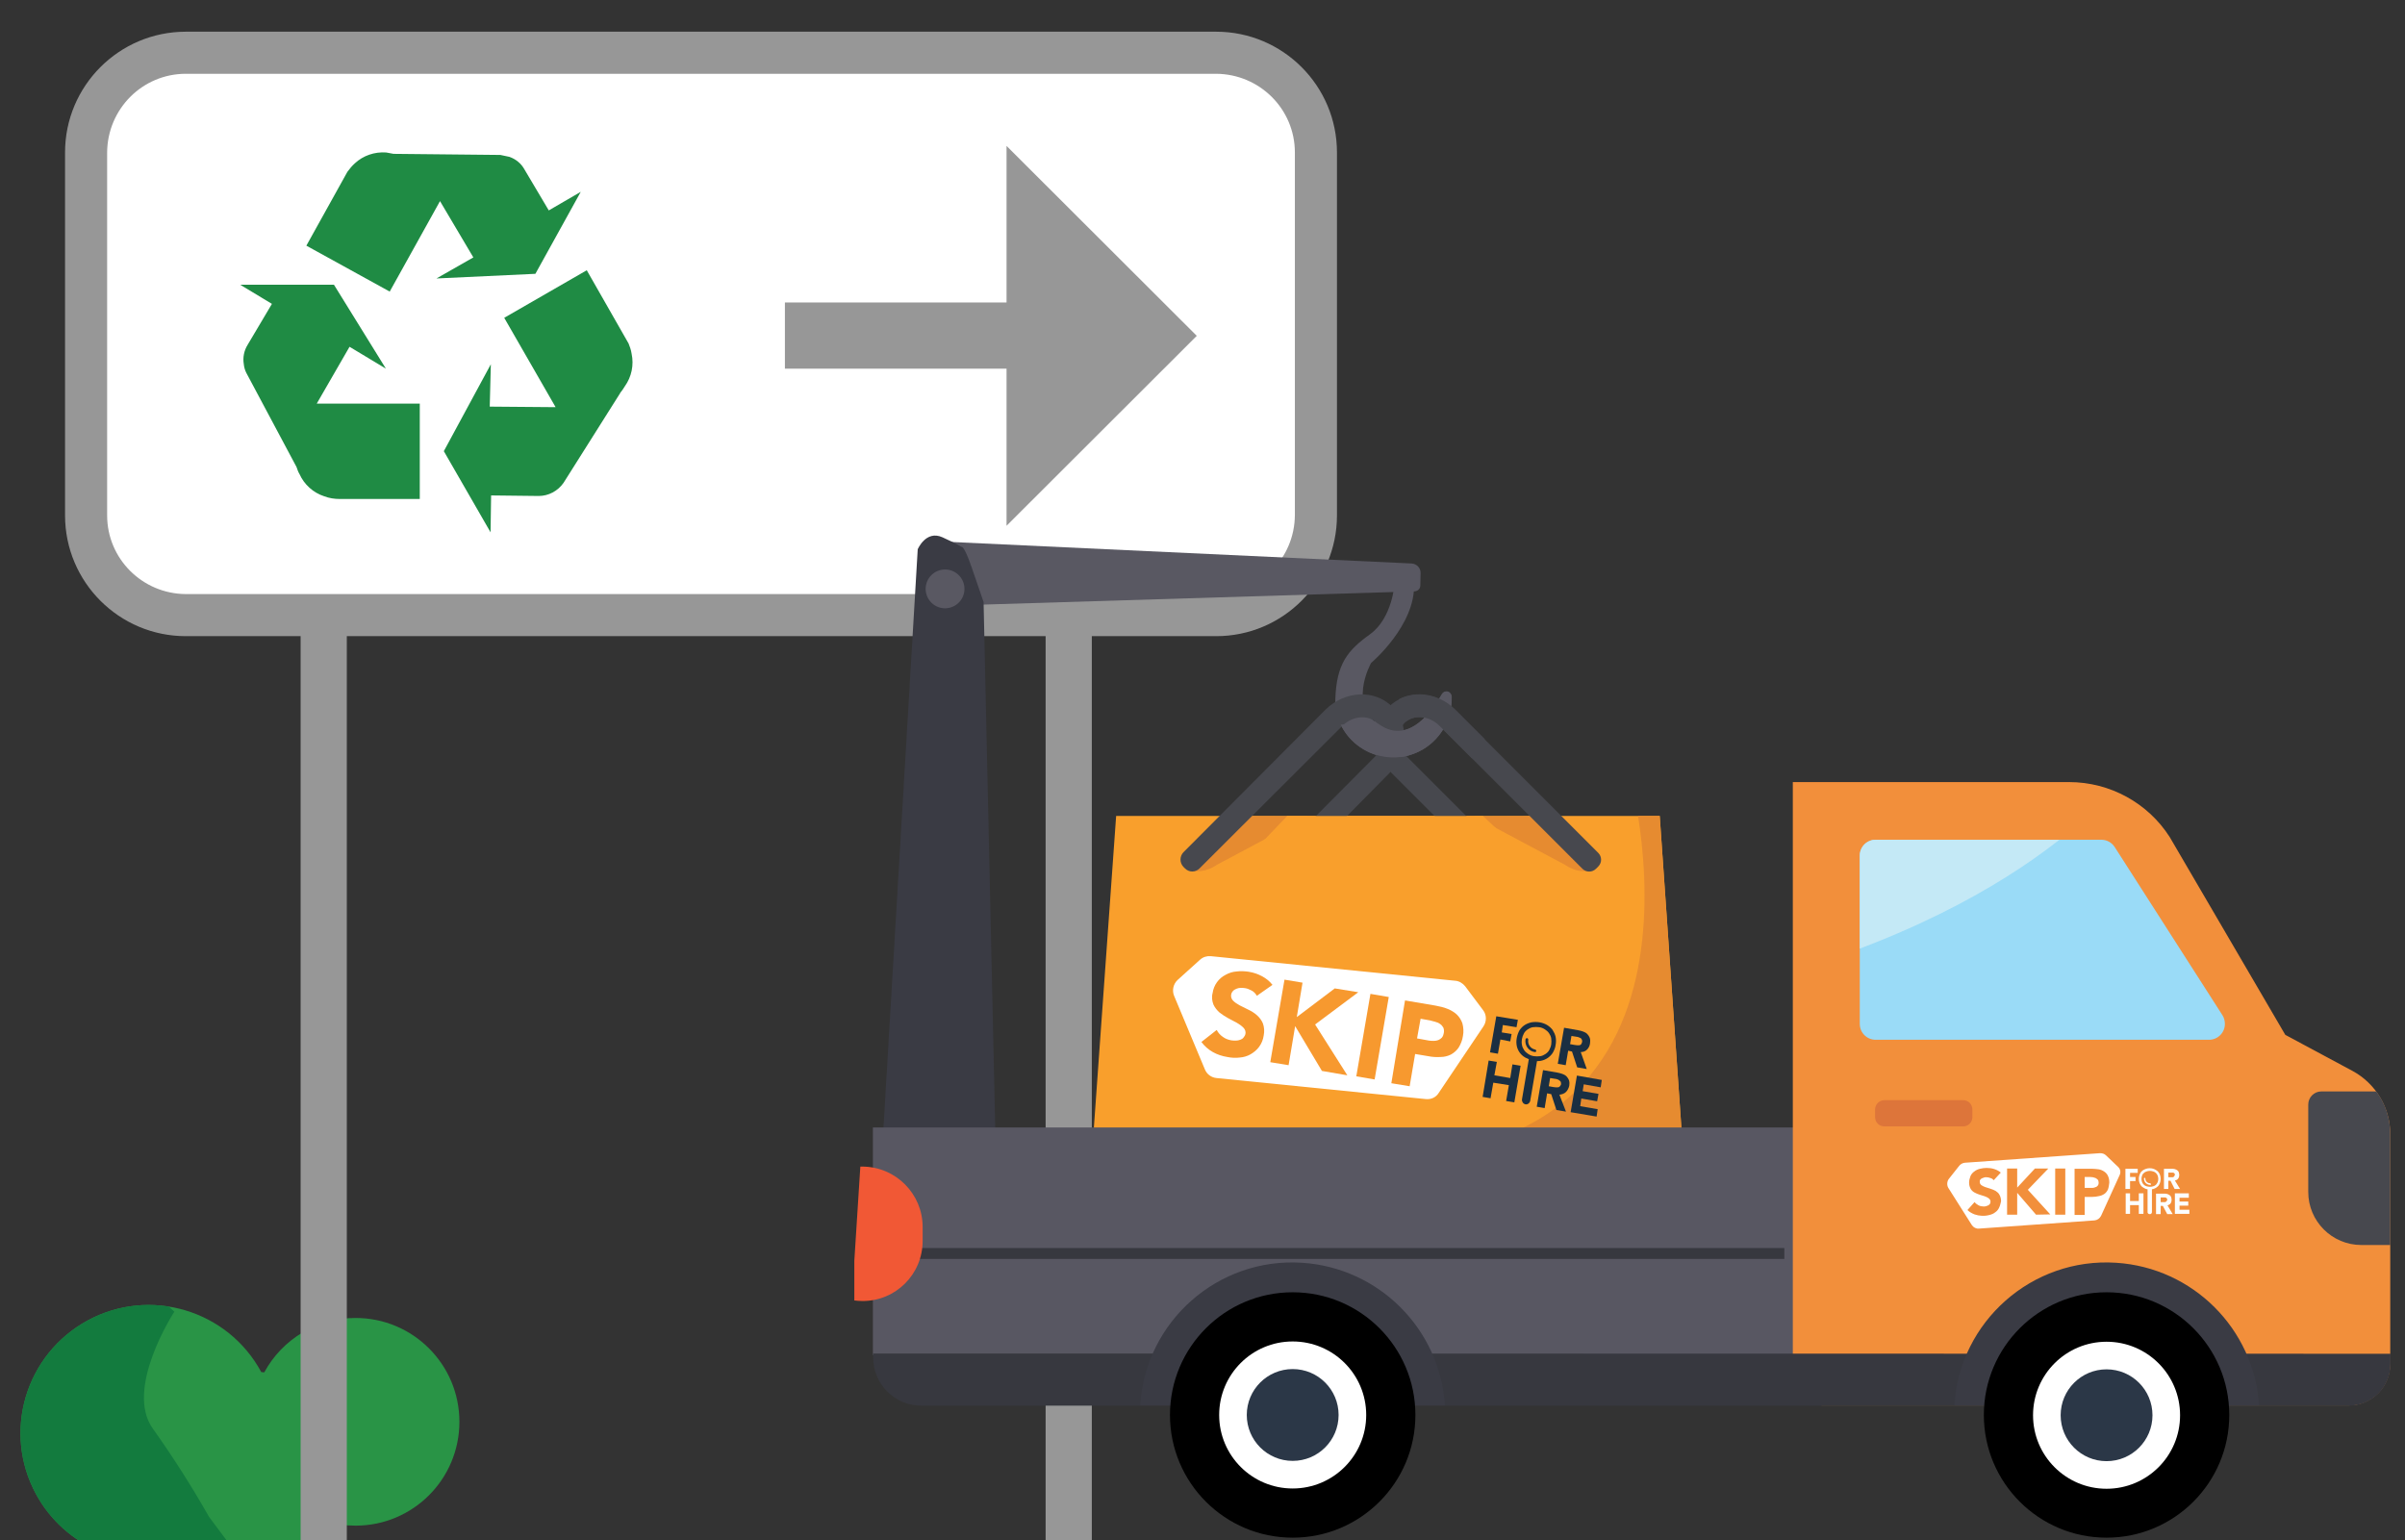 <?xml version="1.0" encoding="utf-8"?>
<!-- Generator: Adobe Illustrator 24.1.1, SVG Export Plug-In . SVG Version: 6.00 Build 0)  -->
<svg version="1.1" id="Layer_1" xmlns="http://www.w3.org/2000/svg" xmlns:xlink="http://www.w3.org/1999/xlink" x="0px" y="0px"
	 viewBox="0 0 880 563.7" style="enable-background:new 0 0 880 563.7;" xml:space="preserve">
<rect x="0" y="0" width="880" height="563.7" fill="#333333" stroke="none"/>
<style type="text/css">
	.st0{clip-path:url(#SVGID_2_);}
	.st1{fill:#299446;}
	.st2{clip-path:url(#SVGID_4_);}
	.st3{fill:#137B3E;}
	.st4{fill:#979797;}
	.st5{fill:#FFFFFF;}
	.st6{fill-rule:evenodd;clip-rule:evenodd;fill:#1F8B44;}
	.st7{fill:#595862;}
	.st8{fill:#F99F2C;}
	.st9{clip-path:url(#SVGID_6_);}
	.st10{fill:#E68B30;}
	.st11{fill:#47484E;}
	.st12{fill:#F7992F;}
	.st13{fill:#1A2F42;}
	.st14{fill:#3A3B44;}
	.st15{fill:#585762;}
	.st16{fill:#F28F3B;}
	.st17{fill:#37383F;}
	.st18{fill:#2B3747;}
	.st19{fill:#9ADBF7;}
	.st20{clip-path:url(#SVGID_8_);}
	.st21{fill:#C4E9F6;}
	.st22{fill:#DD753A;}
	.st23{fill:#FCFEFF;}
	.st24{fill:#F15835;}
</style>
<g>
	<defs>
		<polygon id="SVGID_1_" points="926.6,563.7 -52,563.7 -51.2,-45.9 927.5,-45.9 		"/>
	</defs>
	<clipPath id="SVGID_2_">
		<use xlink:href="#SVGID_1_"  style="overflow:visible;"/>
	</clipPath>
	<g class="st0">
		<path class="st1" d="M130.1,482.3c-14,0-26.8,7.7-33.4,19.9l-1.1-0.1c-12.3-22.8-40.8-31.2-63.5-18.9
			C9.3,495.6,0.8,524,13.2,546.8c10.5,19.3,33,28.8,54.2,22.7c16.4,13.1,40.3,10.4,53.4-6c1.4-1.8,2.7-3.7,3.7-5.6
			c1.9,0.3,3.7,0.4,5.6,0.4c21,0,38-17,38-38S151.1,482.3,130.1,482.3L130.1,482.3z"/>
		<g>
			<defs>
				<path id="SVGID_3_" d="M63.8,480c0,0-18.5,28.3-7.8,42.9c7.4,10.4,14.2,21.1,20.5,32.2L94,578.5L35.4,599L-29,551.2l4-45.3
					L28.7,448L63.8,480z"/>
			</defs>
			<clipPath id="SVGID_4_">
				<use xlink:href="#SVGID_3_"  style="overflow:visible;"/>
			</clipPath>
			<g class="st2">
				<path class="st3" d="M130.1,482.3c-14,0-26.8,7.7-33.4,19.9l-1.1-0.1c-12.3-22.8-40.8-31.2-63.5-18.9
					C9.3,495.6,0.8,524,13.2,546.8c10.5,19.3,33,28.8,54.2,22.7c16.4,13.1,40.3,10.4,53.4-6c1.4-1.8,2.7-3.7,3.7-5.6
					c1.9,0.3,3.7,0.4,5.6,0.4c21,0,38-17,38-38S151.1,482.3,130.1,482.3L130.1,482.3z"/>
			</g>
		</g>
		<rect x="111.3" y="84.6" class="st4" width="14.3" height="477.8"/>
		<path class="st4" d="M126.9,565.3H110V81.7h16.9V565.3z M112.6,559.5h11.8v-472h-11.8V559.5z"/>
		<rect x="383.9" y="84.6" class="st4" width="14.3" height="477.8"/>
		<path class="st4" d="M399.5,565.3h-16.9V81.7h16.9V565.3z M385.2,559.5H397v-472h-11.8V559.5z"/>
		<path class="st5" d="M72.9,19.3h367.2c22.9,0,41.4,18.5,41.4,41.4v122.9c0,22.9-18.5,41.4-41.4,41.4H72.9
			c-22.9,0-41.4-18.5-41.4-41.4V60.7C31.5,37.8,50,19.3,72.9,19.3z"/>
		<path class="st4" d="M489.2,55.8v132.8c0,24.4-19.8,44.2-44.2,44.2H68c-24.4,0-44.2-19.8-44.2-44.2V55.8
			c0-24.4,19.8-44.2,44.2-44.2h377C469.4,11.6,489.2,31.4,489.2,55.8z M445,217.3c15.9,0,28.7-12.9,28.8-28.8V55.8
			c0-15.9-12.9-28.7-28.8-28.8H68c-15.9,0-28.7,12.9-28.8,28.8v132.8c0,15.9,12.9,28.7,28.8,28.8H445z"/>
		<polygon class="st4" points="368.3,53.4 437.9,122.9 368.3,192.4 368.3,134.9 287.2,134.9 287.2,110.7 368.3,110.7 		"/>
		<path class="st6" d="M231.1,129.4c0.9,4.2,0,8.5-2.5,12c-0.5,0.8-1,1.6-1.6,2.3c-0.1,0.1-0.1,0.1-0.1,0.2l-20.7,32.8
			c-2.1,3-5.5,4.8-9.1,4.8l-17.4-0.2l-0.2,13.5l-17.1-29.7l17.2-31.8l-0.4,15.5l24.1,0.2l-18.8-32.7l30.2-17.4l15.3,26.8
			C230.4,126.7,230.9,128,231.1,129.4z M112.1,89.9l15-27c0.8-1.1,1.7-2.2,2.7-3.1c3.1-2.9,7.3-4.3,11.5-4l2.7,0.5l39.1,0.4l3.3,0.7
			c2.3,0.8,4.3,2.4,5.5,4.6l8.9,15l11.7-6.8l-16.6,30l-36.2,1.7l13.5-7.7L161,73.6l-18.4,33.1L112.1,89.9z M87.9,104.2h34.3l19,30.7
			l-13.3-8l-12,20.8h37.7l0,34.9h-29.3c-1.9,0-3.9-0.3-5.7-1c-4-1.3-7.3-4.3-9-8.1c-0.5-0.8-0.8-1.7-1.1-2.6l-18.4-34.5
			c-0.5-1-0.8-2.1-0.9-3.2c-0.4-2.4,0.1-4.9,1.4-7l8.9-15L87.9,104.2z"/>
		<path class="st6" d="M143.9,57.1l2.2,0.4c3.4,1.1,6.3,3.4,8,6.5l6.3,9.9l-1.1,2L142.5,106l-29.7-16.3l14.5-26.2
			c0.8-1.1,1.6-2.1,2.6-3c3-2.8,7.1-4.2,11.2-3.9L143.9,57.1"/>
		<path class="st6" d="M204.2,148.1h-0.8l-1.8-3.1l-16.5-28.7l29.3-16.9l14.9,26c0.6,1.2,1,2.5,1.2,3.8c0.8,4,0,8.3-2.4,11.6
			c-0.4,0.7-0.8,1.4-1.4,2l-0.4,0.4c-0.5,0.4-1,0.9-1.5,1.4c-2.6,2.4-6.1,3.7-9.7,3.6L204.2,148.1"/>
		<path class="st6" d="M109.4,170.7c-0.2-0.7-0.4-1.4-0.5-2.1c-0.8-3.5-0.1-7.1,1.7-10.2l6-10.3h36.6V182h-28.4
			c-1.9,0.1-3.8-0.3-5.5-1c-3.9-1.3-7.1-4.1-8.8-7.9C110,172.4,109.6,171.6,109.4,170.7"/>
		<path class="st7" d="M343,198.1l173.5,8.1c1.9,0.1,3.4,1.7,3.3,3.6l-0.1,4.5c0,1.1-0.9,2-2,2.1l-162.9,5"/>
		<path class="st8" d="M427.6,453.5h163.5c13.8,0,25-12.7,25-28.3l-8.8-126.6H408.4l-8.8,123.2C399.6,439.3,412.2,453.5,427.6,453.5
			z"/>
		<g>
			<defs>
				<path id="SVGID_5_" d="M427.6,453.5h163.5c13.8,0,25-12.7,25-28.3l-8.8-126.6H408.4l-8.8,123.2
					C399.6,439.3,412.2,453.5,427.6,453.5z"/>
			</defs>
			<clipPath id="SVGID_6_">
				<use xlink:href="#SVGID_5_"  style="overflow:visible;"/>
			</clipPath>
			<g class="st9">
				<path class="st10" d="M595.4,279.7c0,0,44.5,151.9-102.3,143s-188.2,60.6-188.2,60.6h341.9l43.7-199.6L595.4,279.7z"/>
			</g>
		</g>
		<path class="st10" d="M539.3,298.7l33.4,17.8c0,0,4.3,3.3,9.3,2l-18.4-19.9L539.3,298.7z"/>
		<path class="st10" d="M478.6,298.7l-33.4,17.8c0,0-4.3,3.3-9.3,2l18.4-19.9L478.6,298.7z"/>
		<path class="st11" d="M503.7,269.9c0.1,4.9,2.1,9.6,5.6,13.1l42,42l5.8-5.8l-42-42c-1.8-1.8-2.9-4.1-3.2-6.6"/>
		<path class="st11" d="M512,270.6c-0.3-2.2,0.5-4.5,2-6.1c3.1-3.1,9-2.6,12.7,1.1l52.3,52.3c1.4,1.4,3.6,1.4,5,0l0.8-0.8
			c1.4-1.4,1.4-3.6,0-5l-52.3-52.3c-7-7-18-7.5-24.4-1.1c-3,3-4.6,7-4.5,11.3"/>
		<path class="st5" d="M521.7,402.2l-76.6-7.7c-1.9-0.2-3.5-1.4-4.2-3.1l-11.3-27c-0.8-2-0.3-4.3,1.3-5.8l8.2-7.4
			c1.1-1,2.5-1.4,3.9-1.3l89.5,9c1.4,0.1,2.7,0.9,3.6,2l6.6,8.8c1.3,1.7,1.3,4.1,0.1,5.9L526.4,400
			C525.4,401.6,523.6,402.4,521.7,402.2"/>
		<path class="st12" d="M459.9,364.4c-0.5-0.8-1.1-1.5-1.9-1.9c-0.8-0.4-1.6-0.8-2.5-0.9c-0.5-0.1-1-0.1-1.5-0.1
			c-0.5,0-1,0.1-1.5,0.3c-0.5,0.2-0.9,0.4-1.3,0.8c-1,1-1,2.6,0,3.6c0.7,0.7,1.5,1.2,2.4,1.7c1,0.5,2,1,3.2,1.6
			c1.1,0.5,2.2,1.2,3.1,2c0.9,0.8,1.7,1.8,2.2,3c0.5,1.4,0.6,2.9,0.3,4.4c-0.2,1.5-0.8,3-1.7,4.2c-0.8,1.1-1.9,2-3.1,2.7
			c-1.2,0.7-2.6,1.1-4,1.2c-1.5,0.2-3,0.1-4.5-0.2c-1.9-0.3-3.7-0.9-5.3-1.8c-1.6-0.9-3.1-2.2-4.2-3.7l5.6-4.4
			c0.5,1,1.3,1.9,2.2,2.5c0.9,0.7,2,1.1,3.1,1.3c0.6,0.1,1.1,0.1,1.7,0.1c0.5,0,1.1-0.1,1.6-0.3c0.5-0.2,0.9-0.4,1.2-0.8
			c0.3-0.4,0.6-0.8,0.7-1.3c0.2-0.8-0.1-1.7-0.7-2.3c-0.7-0.7-1.5-1.3-2.4-1.8c-1-0.5-2.1-1.1-3.2-1.7c-1.1-0.6-2.2-1.3-3.2-2.1
			c-0.9-0.8-1.7-1.8-2.2-2.9c-0.5-1.3-0.7-2.8-0.3-4.2c0.4-2.9,2.2-5.4,4.8-6.7c1.2-0.7,2.6-1.1,4-1.2c1.5-0.2,3-0.1,4.4,0.1
			c1.7,0.3,3.3,0.8,4.8,1.6c1.5,0.8,2.8,1.8,3.9,3.2L459.9,364.4z"/>
		<polygon class="st12" points="470,358.5 476.6,359.6 474.5,372.2 488.4,361.7 497,363.1 481.2,374.9 493,393.5 483.7,391.9 
			473.9,375.5 471.5,389.8 464.8,388.7 		"/>
		
			<rect x="486.8" y="376.2" transform="matrix(0.169 -0.986 0.986 0.169 43.075 810.279)" class="st12" width="30.6" height="6.8"/>
		<path class="st12" d="M514.1,366.1l11.2,1.9c1.5,0.3,3,0.6,4.4,1.2c1.3,0.5,2.4,1.2,3.4,2.1c0.9,0.9,1.6,2,2,3.2
			c0.4,1.5,0.5,3.1,0.2,4.6c-0.2,1.5-0.8,3-1.6,4.3c-0.7,1-1.7,1.9-2.8,2.5c-1.2,0.6-2.5,0.9-3.8,0.9c-1.5,0.1-3,0-4.5-0.3l-4.8-0.8
			l-2,11.8l-6.7-1.1L514.1,366.1z M518.5,380l4.4,0.8c0.6,0.1,1.2,0.1,1.8,0.1c0.5,0,1.1-0.1,1.6-0.3c0.5-0.2,0.9-0.5,1.3-0.9
			c0.4-0.5,0.6-1.1,0.7-1.7c0.1-0.7,0.1-1.3-0.2-2c-0.3-0.5-0.7-1-1.2-1.3c-0.5-0.4-1.1-0.6-1.8-0.8c-0.6-0.2-1.3-0.3-1.9-0.5
			l-3.4-0.6L518.5,380z"/>
		<polygon class="st13" points="549,380.4 552.6,381.1 553.1,378.4 549.5,377.8 549.9,375.1 554.9,375.9 555.4,373.2 547.5,371.9 
			545.2,385.1 548.1,385.6 		"/>
		<path class="st13" d="M566.4,387.1c0.7-0.5,1.4-1.2,1.8-1.9c0.5-0.9,0.9-1.8,1-2.8c0.2-1,0.2-2,0-3c-0.2-0.9-0.6-1.7-1.1-2.5
			c-0.5-0.7-1.2-1.3-2-1.8c-1.7-1-3.7-1.3-5.7-1c-0.9,0.2-1.7,0.5-2.5,1c-0.8,0.5-1.4,1.2-1.9,1.9c-0.5,0.9-0.8,1.8-1,2.8
			c-0.2,1-0.2,2,0,3c0.4,1.8,1.5,3.3,3.1,4.2c0.4,0.2,0.9,0.4,1.3,0.6l-2.5,14.7c-0.1,0.8,0.4,1.6,1.2,1.8s1.6-0.4,1.8-1.2l0,0
			l2.5-14.6c0.5,0,1,0,1.4-0.1C564.8,388,565.7,387.6,566.4,387.1 M561.3,386.5c-0.8-0.1-1.5-0.4-2.1-0.8c-0.6-0.4-1.1-0.8-1.5-1.4
			c-0.4-0.6-0.7-1.2-0.8-1.9c-0.3-1.4,0-2.9,0.7-4.2c0.3-0.6,0.8-1.1,1.4-1.5c0.6-0.4,1.2-0.7,1.9-0.8c0.8-0.1,1.5-0.1,2.3,0
			c0.8,0.1,1.5,0.4,2.1,0.8c0.6,0.4,1.1,0.8,1.5,1.4c0.4,0.6,0.7,1.2,0.8,1.9c0.1,0.7,0.1,1.5,0,2.2c-0.1,0.7-0.4,1.4-0.7,2
			c-0.3,0.6-0.8,1.1-1.4,1.5c-0.6,0.4-1.2,0.7-1.9,0.8C562.8,386.6,562,386.6,561.3,386.5"/>
		<path class="st13" d="M578.4,385c0.9,0,1.7-0.3,2.3-0.9c0.6-0.6,1-1.4,1.1-2.3c0.1-0.7,0.1-1.3-0.1-2c-0.2-0.5-0.5-1-0.9-1.4
			c-0.4-0.4-0.9-0.7-1.5-0.9c-0.6-0.2-1.2-0.4-1.9-0.5l-5.1-0.9l-2.3,13.2l2.9,0.5l0.9-5.3l1.4,0.3l1.9,5.8l3.5,0.6L578.4,385z
			 M578.5,382.2c-0.2,0.2-0.4,0.3-0.7,0.3c-0.3,0-0.5,0-0.8,0c-0.3,0-0.6-0.1-0.8-0.1l-1.7-0.3l0.5-3l1.9,0.3c0.3,0,0.5,0.1,0.8,0.2
			c0.2,0.1,0.5,0.2,0.7,0.3c0.4,0.3,0.6,0.9,0.5,1.4C578.8,381.7,578.7,381.9,578.5,382.2"/>
		<polygon class="st13" points="552.6,394.5 546.8,393.5 547.7,388.6 544.7,388.1 542.5,401.4 545.4,401.9 546.4,396.2 552.1,397.1 
			551.1,402.9 554.1,403.4 556.4,390 553.4,389.5 		"/>
		<path class="st13" d="M573,399.6c0.6-0.6,1-1.4,1.2-2.3c0.1-0.7,0.1-1.3-0.1-2c-0.2-0.5-0.5-1-0.9-1.4c-0.4-0.4-0.9-0.7-1.5-0.9
			c-0.6-0.2-1.3-0.4-1.9-0.5l-5.2-0.9l-2.3,13.4l2.9,0.5l0.9-5.4l1.5,0.3l1.9,5.8l3.5,0.6l-2.4-6.2
			C571.5,400.5,572.4,400.2,573,399.6 M570.7,397.6c-0.2,0.2-0.4,0.3-0.7,0.3c-0.3,0-0.6,0-0.8,0l-0.8-0.1l-1.7-0.3l0.5-3l1.9,0.3
			c0.3,0,0.5,0.1,0.8,0.2c0.3,0.1,0.5,0.2,0.7,0.4c0.2,0.1,0.4,0.3,0.5,0.5c0.1,0.3,0.1,0.6,0.1,0.9
			C571.1,397.1,570.9,397.4,570.7,397.6"/>
		<polygon class="st13" points="578.6,402 584.4,403 584.9,400.3 579.1,399.3 579.5,396.8 585.7,397.9 586.1,395.2 577,393.6 
			574.7,407 584.2,408.6 584.6,405.9 578.2,404.8 		"/>
		<path class="st13" d="M561.8,384.1c-1.7-0.3-2.9-1.9-2.6-3.6c0,0,0,0,0,0c0-0.3-0.1-0.5-0.4-0.6c-0.3,0-0.5,0.1-0.6,0.4
			c-0.4,2.2,1.1,4.4,3.4,4.7c0,0,0,0,0,0c0.3,0,0.5-0.1,0.5-0.4c0,0,0,0,0,0C562.2,384.4,562,384.2,561.8,384.1
			C561.7,384.1,561.7,384.1,561.8,384.1"/>
		<path class="st7" d="M488.6,256c-0.3,12.2,10.4,22,22.7,21.2c11.3-0.9,19.9-10.3,19.8-21.6c0-0.2,0-0.5,0-0.7c-0.1-1-1-1.9-2-1.8
			c-0.6,0-1.2,0.4-1.5,0.9c-3.8,6.7-11.7,17.3-21.4,12.2c-13.8-7.2-4.5-23.6-4.5-23.6s16.4-13.8,15.7-29.1h-7.1c0,0-0.8,12.7-9,18.6
			S489,242.9,488.6,256z"/>
		<path class="st11" d="M433,317.2l0.6,0.6c1.5,1.5,3.8,1.5,5.3,0c0,0,0,0,0,0l52.2-52.1c3.7-3.8,9.6-4.3,12.7-1.1s2.6,9-1.1,12.7
			L463.2,317l5.8,5.8l39.3-39.8c7-7,7.5-18,1.1-24.4s-17.3-5.9-24.4,1.1L433,311.9C431.6,313.4,431.6,315.7,433,317.2z"/>
		<polygon class="st8" points="542.6,298.6 471,298.6 452.8,317.6 463.5,331.7 532.2,334.8 556.8,332.3 560.3,321.3 554.3,309.5 		
			"/>
		<path class="st7" d="M490.6,265.2c5.2,10.6,18,15,28.6,9.8c7.4-3.6,12.1-11.2,12-19.5c0-0.2,0-0.5,0-0.7c-0.1-1-1-1.9-2-1.8
			c-0.6,0-1.2,0.4-1.5,0.9c-3.8,6.7-11.7,17.3-21.4,12.2c-1.1-0.6-2.2-1.3-3.2-2.2"/>
		<path class="st11" d="M514.7,263.9c3.2-2.5,8.5-1.8,12,1.7l12,12l4.6-7.1l-10.8-10.8c-5.8-5.8-14.3-7.2-20.7-3.8"/>
		<path class="st14" d="M322.6,424l13.2-223c0,0,3-7.1,9-4.4s6.9,3.5,6.9,3.5s0.9-1.1,3.9,7.7l4.3,12.5l4.3,194.4L322.6,424z"/>
		<circle class="st7" cx="345.8" cy="215.5" r="7.1"/>
		<polygon class="st15" points="319.4,495.8 319.4,412.6 657.9,412.6 657.9,505.8 330.4,505.8 		"/>
		<path class="st16" d="M666.5,514.3h192.9c8.4,0,15.2-6.8,15.2-15.2c0,0,0,0,0,0V415c0-9.6-5.3-18.5-13.8-23.1l-24.6-13.2
			l-42.3-72.4c-8-12.5-21.9-20.1-36.8-20.1H656v221.7"/>
		<path class="st17" d="M319.5,495.3v1.5c0,9.7,7.9,17.6,17.6,17.6c0,0,0,0,0,0h522.4c8.4,0,15.2-6.8,15.2-15.2c0,0,0,0,0,0v-3.8
			L319.5,495.3z"/>
		<path class="st14" d="M826.6,514.3H715.1c1.9-30.8,28.5-54.2,59.2-52.2C802.4,463.9,824.8,486.3,826.6,514.3z"/>
		<path class="st14" d="M528.7,514.3H417.2c1.9-30.8,28.5-54.2,59.2-52.2C504.5,463.9,526.9,486.3,528.7,514.3L528.7,514.3z"/>
		<circle cx="770.8" cy="517.8" r="44.9"/>
		<circle class="st5" cx="770.8" cy="517.9" r="26.9"/>
		<circle class="st18" cx="770.8" cy="517.9" r="16.8"/>
		<path class="st11" d="M874.6,415v40.6H864c-10.7,0-19.4-8.7-19.4-19.4v-32c0-2.6,2.1-4.8,4.8-4.8l0,0h20.1
			C872.9,404,874.6,409.4,874.6,415z"/>
		<path class="st19" d="M686.3,380.5h122c3.2,0,5.8-2.6,5.8-5.8c0-1.1-0.3-2.3-0.9-3.2L773.8,310c-1.1-1.7-2.9-2.7-4.9-2.7h-82.6
			c-3.2,0-5.8,2.6-5.8,5.8v61.6C680.5,377.9,683.1,380.5,686.3,380.5z"/>
		<g>
			<defs>
				<path id="SVGID_7_" d="M686.3,380.5h122c3.2,0,5.8-2.6,5.8-5.8c0-1.1-0.3-2.3-0.9-3.2L773.8,310c-1.1-1.7-2.9-2.7-4.9-2.7h-82.6
					c-3.2,0-5.8,2.6-5.8,5.8v61.6C680.5,377.9,683.1,380.5,686.3,380.5z"/>
			</defs>
			<clipPath id="SVGID_8_">
				<use xlink:href="#SVGID_7_"  style="overflow:visible;"/>
			</clipPath>
			<g class="st20">
				<path class="st21" d="M776.5,285.1c0,0-41.9,59-171.6,82.6l10.5-81.2L776.5,285.1z"/>
			</g>
		</g>
		<path class="st22" d="M689.5,402.6h28.8c1.9,0,3.4,1.5,3.4,3.4v2.8c0,1.9-1.5,3.4-3.4,3.4h-28.8c-1.9,0-3.4-1.5-3.4-3.4V406
			C686.1,404.1,687.7,402.6,689.5,402.6z"/>
		<path class="st5" d="M766.8,431.1c-0.3-0.1-0.7-0.2-1-0.3c-0.4,0-0.7-0.1-1.1-0.1h-1.9v4h2.5c0.3,0,0.7,0,1-0.1
			c0.3-0.1,0.6-0.2,0.8-0.3c0.3-0.2,0.5-0.4,0.6-0.6c0.2-0.3,0.2-0.7,0.2-1c0-0.4-0.1-0.7-0.3-1
			C767.4,431.5,767.1,431.3,766.8,431.1z"/>
		<path class="st5" d="M775,427l-4.4-4.2c-0.6-0.6-1.4-0.8-2.2-0.8l-49.5,3.5c-0.8,0.1-1.5,0.5-2,1.1l-3.8,4.8
			c-0.7,0.9-0.8,2.3-0.2,3.3l8.6,13.6c0.6,0.9,1.6,1.4,2.6,1.3l42.3-3c1-0.1,1.9-0.7,2.4-1.7l6.7-14.7
			C776.1,429.1,775.9,427.8,775,427z M731.5,441.9c-0.3,0.7-0.8,1.3-1.4,1.7c-0.6,0.5-1.3,0.8-2.1,1c-1.8,0.5-3.8,0.4-5.5-0.2
			c-1-0.4-1.9-0.9-2.6-1.6l2.6-2.9c0.4,0.5,0.9,0.9,1.5,1.2c0.6,0.3,1.2,0.4,1.8,0.4c0.3,0,0.6,0,0.9-0.1c0.3-0.1,0.6-0.2,0.8-0.3
			c0.2-0.1,0.4-0.3,0.6-0.5c0.4-0.7,0.3-1.5-0.3-2c-0.4-0.3-0.9-0.6-1.5-0.8c-0.6-0.2-1.2-0.4-1.9-0.6c-0.7-0.2-1.3-0.5-1.9-0.8
			c-0.6-0.3-1.1-0.8-1.4-1.3c-0.4-0.7-0.6-1.5-0.6-2.3c0-0.8,0.2-1.6,0.5-2.4c0.3-0.7,0.8-1.3,1.4-1.7c0.6-0.5,1.3-0.8,2.1-1
			c0.8-0.2,1.6-0.3,2.4-0.3c0.9,0,1.9,0.1,2.8,0.4c0.9,0.3,1.7,0.7,2.4,1.3l-2.6,2.8c-0.3-0.4-0.7-0.7-1.2-0.8
			c-0.5-0.2-1-0.3-1.5-0.3c-0.3,0-0.6,0-0.8,0.1c-0.3,0.1-0.6,0.2-0.8,0.3c-0.2,0.1-0.5,0.3-0.6,0.5c-0.2,0.2-0.2,0.5-0.2,0.8
			c0,0.5,0.2,0.9,0.6,1.2c0.4,0.3,0.9,0.5,1.4,0.7c0.6,0.2,1.2,0.4,1.9,0.6c0.7,0.2,1.3,0.5,1.9,0.8c0.6,0.4,1.1,0.8,1.4,1.4
			c0.4,0.7,0.6,1.5,0.6,2.4C732,440.3,731.9,441.1,731.5,441.9z M745,444.5l-6.9-8v8h-3.7v-16.9h3.7v7l6.5-7h4.9l-7.5,7.8l8.2,9
			L745,444.5z M755.7,444.5H752v-16.9h3.7L755.7,444.5z M771.3,435.3c-0.3,0.6-0.7,1.2-1.3,1.6c-0.6,0.4-1.3,0.7-2,0.8
			c-0.8,0.2-1.6,0.3-2.5,0.3h-2.7v6.6h-3.7v-16.9h6.3c0.8,0,1.7,0.1,2.5,0.2c0.7,0.1,1.4,0.4,2,0.8c0.6,0.4,1.1,0.9,1.4,1.6
			c0.4,0.8,0.5,1.6,0.5,2.5C771.7,433.6,771.6,434.5,771.3,435.3L771.3,435.3z"/>
		<polygon class="st23" points="779.4,432.2 781.4,432.2 781.4,430.7 779.4,430.7 779.4,429.2 782.2,429.2 782.2,427.7 777.7,427.7 
			777.7,435.1 779.4,435.1 		"/>
		<path class="st23" d="M789.5,434.2c0.4-0.3,0.6-0.8,0.8-1.2c0.4-1,0.4-2.2,0-3.2c-0.2-0.5-0.5-0.9-0.8-1.2
			c-0.4-0.3-0.8-0.6-1.3-0.8c-1-0.4-2.2-0.4-3.2,0c-0.5,0.2-0.9,0.4-1.3,0.8c-0.4,0.3-0.6,0.8-0.8,1.2c-0.4,1-0.4,2.2,0,3.2
			c0.2,0.5,0.5,0.9,0.8,1.2c0.4,0.3,0.8,0.6,1.3,0.8c0.2,0.1,0.5,0.2,0.8,0.2v8.2c-0.1,0.5,0.3,0.9,0.7,0.9c0.5,0.1,0.9-0.3,0.9-0.7
			c0-0.1,0-0.1,0-0.2v-8.2c0.3,0,0.5-0.1,0.8-0.2C788.7,434.8,789.1,434.6,789.5,434.2 M786.6,434.3c-0.4,0-0.8-0.1-1.2-0.2
			c-0.4-0.1-0.7-0.3-1-0.6c-0.3-0.3-0.5-0.6-0.6-0.9c-0.3-0.8-0.3-1.6,0-2.4c0.1-0.4,0.3-0.7,0.6-0.9c0.3-0.3,0.6-0.5,1-0.6
			c0.8-0.3,1.7-0.3,2.5,0c0.4,0.1,0.7,0.3,1,0.6c0.3,0.3,0.5,0.6,0.6,0.9c0.3,0.8,0.3,1.6,0,2.4c-0.3,0.7-0.8,1.3-1.6,1.5
			C787.4,434.3,787,434.3,786.6,434.3"/>
		<path class="st23" d="M795.8,432c0.5-0.1,0.9-0.3,1.2-0.7c0.3-0.4,0.4-0.9,0.4-1.3c0-0.4-0.1-0.7-0.2-1.1
			c-0.1-0.3-0.3-0.5-0.6-0.7c-0.3-0.2-0.6-0.3-0.9-0.4c-0.4-0.1-0.7-0.1-1.1-0.1h-2.8v7.4h1.6v-3h0.8l1.5,3h2L795.8,432z
			 M795.6,430.4c-0.1,0.1-0.2,0.2-0.3,0.3c-0.1,0.1-0.3,0.1-0.4,0.1h-0.5h-1v-1.7h1.1h0.5c0.1,0,0.3,0.1,0.4,0.1
			c0.1,0.1,0.2,0.1,0.3,0.3c0.1,0.1,0.1,0.3,0.1,0.5C795.7,430.1,795.6,430.2,795.6,430.4"/>
		<polygon class="st23" points="782.6,439.5 779.4,439.5 779.4,436.7 777.8,436.7 777.8,444.2 779.4,444.2 779.4,441 782.6,441 
			782.6,444.2 784.3,444.2 784.3,436.7 782.6,436.7 		"/>
		<path class="st23" d="M794.2,440.4c0.3-0.4,0.4-0.9,0.4-1.3c0-0.4-0.1-0.8-0.2-1.1c-0.1-0.3-0.4-0.5-0.6-0.7
			c-0.3-0.2-0.6-0.3-0.9-0.4c-0.4-0.1-0.7-0.1-1.1-0.1h-2.9v7.5h1.7v-3h0.8l1.6,3h2l-1.9-3.2C793.5,441,794,440.7,794.2,440.4
			 M792.8,439.5c-0.1,0.1-0.2,0.2-0.3,0.3c-0.1,0.1-0.3,0.1-0.5,0.1h-1.4v-1.7h1.1h0.5c0.1,0,0.3,0.1,0.4,0.1
			c0.1,0.1,0.2,0.2,0.3,0.3c0.1,0.1,0.1,0.3,0.1,0.5C793,439.1,792.9,439.3,792.8,439.5"/>
		<polygon class="st23" points="797.5,441.2 800.7,441.2 800.7,439.7 797.5,439.7 797.5,438.3 800.9,438.3 800.9,436.7 795.8,436.7 
			795.8,444.2 801.1,444.2 801.1,442.7 797.5,442.7 		"/>
		<path class="st23" d="M786.7,433c-1,0-1.7-0.8-1.7-1.7c0-0.1-0.1-0.3-0.2-0.3s-0.3,0.1-0.3,0.2c0,0,0,0.1,0,0.1
			c0,1.3,1,2.3,2.3,2.3c0,0,0,0,0,0c0.1,0,0.3-0.1,0.3-0.3C786.9,433.1,786.8,433,786.7,433L786.7,433"/>
		<circle cx="473" cy="517.8" r="44.9"/>
		<circle class="st5" cx="473" cy="517.8" r="26.9"/>
		<circle class="st18" cx="473" cy="517.8" r="16.8"/>
		<rect x="327.4" y="456.7" class="st17" width="325.5" height="4"/>
		<path class="st24" d="M337.6,449v5.1c0,12.2-9.8,22-22,22c-1,0-2-0.1-3-0.2v-14.5l2.2-34.5c0.3,0,0.5,0,0.8,0
			C327.8,427,337.6,436.9,337.6,449z"/>
	</g>
</g>
</svg>
